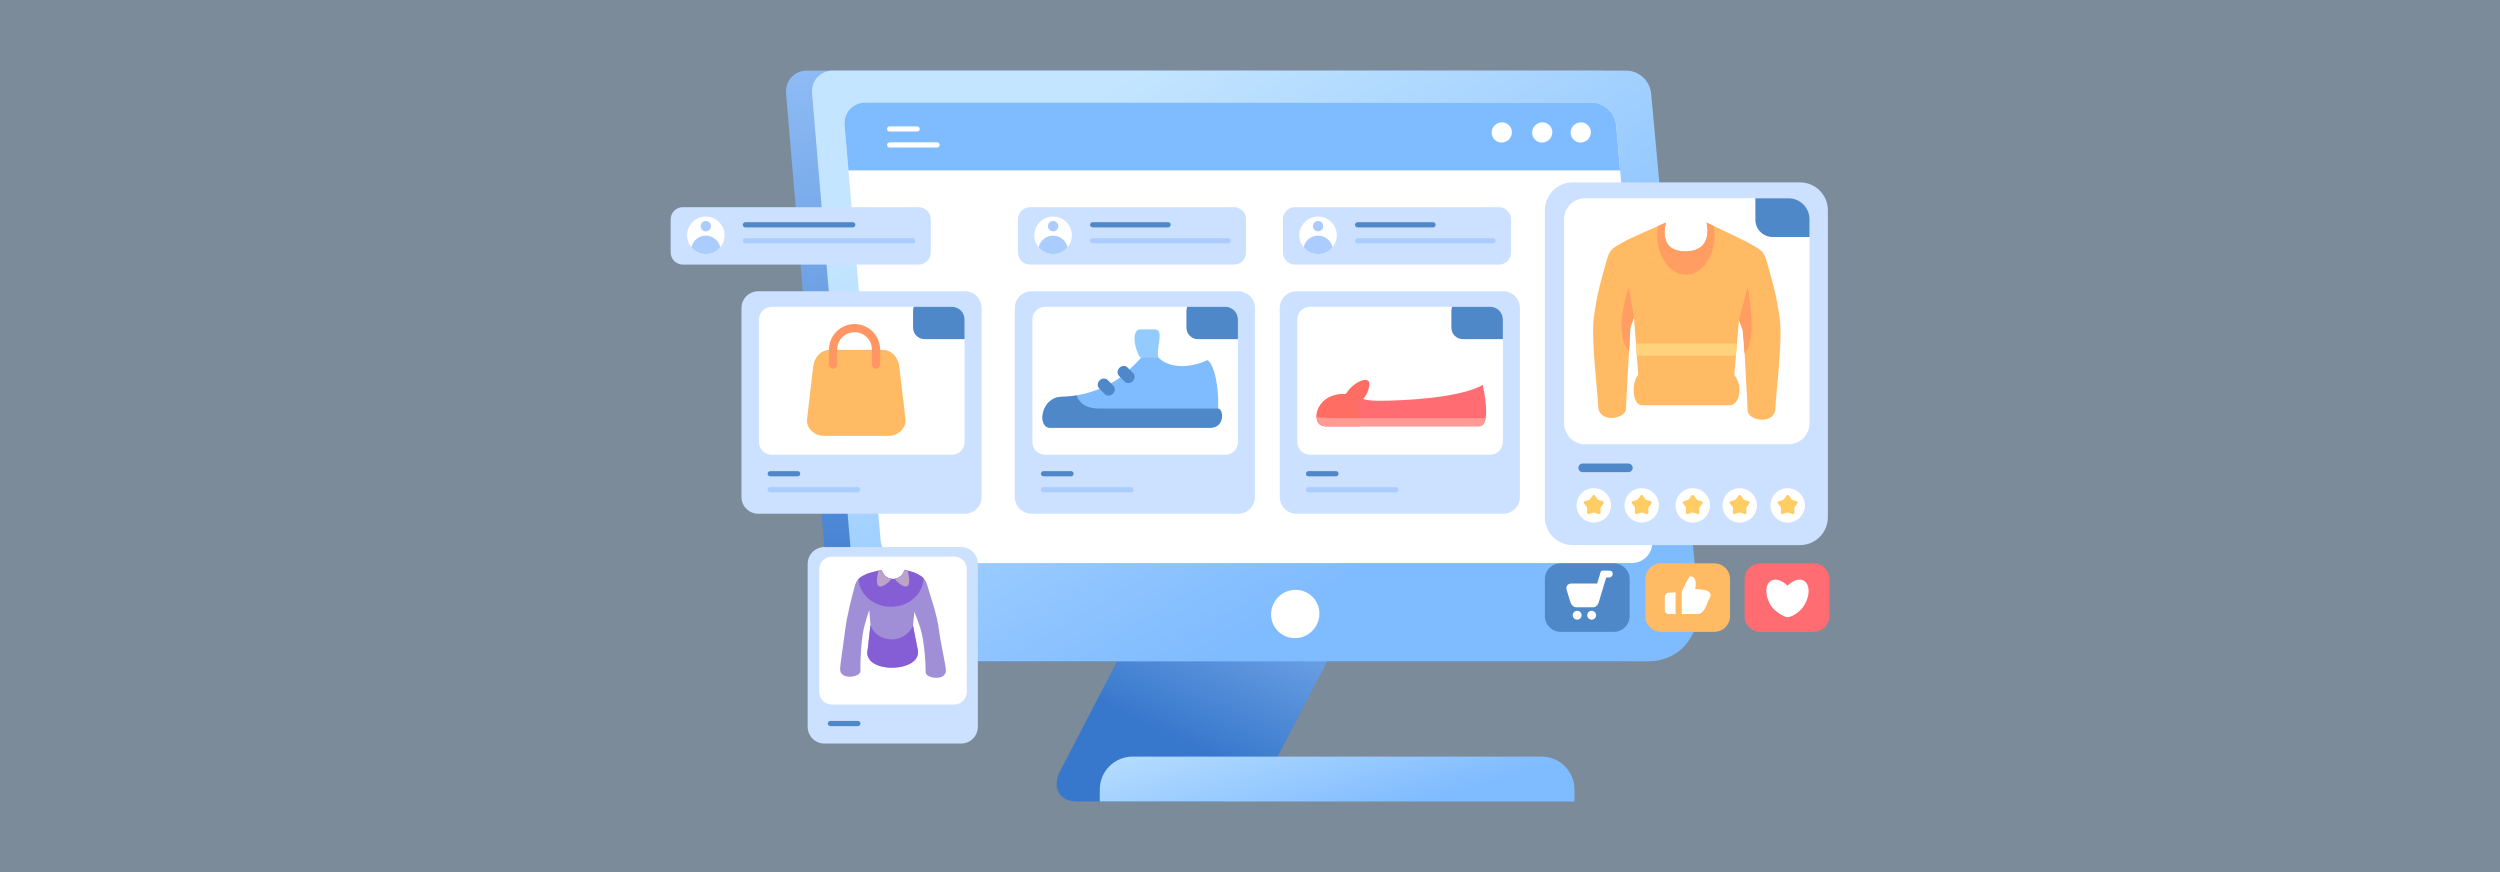 <?xml version="1.0" encoding="UTF-8"?><svg id="Layer_1" xmlns="http://www.w3.org/2000/svg" xmlns:xlink="http://www.w3.org/1999/xlink" viewBox="0 0 860 300"><rect x="0" y="0" width="860" height="300" fill="#333333" stroke="none"/><defs><linearGradient id="linear-gradient" x1="407.942" y1="-14.621" x2="431.885" y2="212.172" gradientUnits="userSpaceOnUse"><stop offset=".001" stop-color="#98c3f9"/><stop offset=".999" stop-color="#3878cc"/></linearGradient><linearGradient id="linear-gradient-2" x1="446.247" y1="175.017" x2="409.003" y2="255.492" xlink:href="#linear-gradient"/><linearGradient id="linear-gradient-3" x1="377.063" y1="33.027" x2="474.165" y2="192.646" gradientUnits="userSpaceOnUse"><stop offset=".001" stop-color="#c3e5ff"/><stop offset=".999" stop-color="#7fbbff"/></linearGradient><linearGradient id="linear-gradient-4" x1="446.656" y1="228.579" x2="463.283" y2="283.781" xlink:href="#linear-gradient-3"/></defs><rect width="860" height="300" fill="#c4e4ff" opacity=".5"/><g id="layer1"><path id="path28140-6" d="m277.596,24.286h272.893c4.36,0,8.152,3.513,8.555,7.871l16.293,176.023c.537,9.08-5.266,19.31-17.478,19.31h-250.434c-13.202,0-20.903-6.843-22.128-19.32l-14.888-176.013c-.369-4.361,2.826-7.871,7.186-7.871h0Z" fill="url(#linear-gradient)"/><path id="rect28117-8" d="m448.502,125.825h49.59c6.283,0,8.87,4.752,5.801,10.654l-66.856,128.581c-3.069,5.902-10.597,10.654-16.88,10.654h-49.59c-6.283,0-8.87-4.752-5.801-10.654l66.856-128.581c3.069-5.902,10.597-10.654,16.88-10.654h0Z" fill="url(#linear-gradient-2)"/><path id="path27905-3" d="m286.533,24.286h272.893c4.36,0,8.152,3.513,8.555,7.871l16.293,176.023c.537,9.08-5.266,19.31-17.478,19.31h-250.434c-13.202,0-20.903-6.843-22.128-19.32l-14.888-176.013c-.369-4.361,2.826-7.871,7.186-7.871h0Z" fill="url(#linear-gradient-3)"/><path id="path27907-4" d="m297.71,35.268h249.7c4.36,0,8.176,3.51,8.555,7.871l12.408,142.684c.379,4.36-2.826,7.871-7.186,7.871h-249.7c-4.36,0-8.176-3.51-8.555-7.871l-12.408-142.684c-.379-4.361,2.826-7.871,7.186-7.871Z" fill="#fff" isolation="isolate" opacity=".999"/><path id="rect28120-7" d="m389.67,260.261c-6.283,0-11.341,5.058-11.341,11.341v4.112h163.298v-4.112c0-6.283-5.058-11.341-11.341-11.341h-140.617Z" fill="url(#linear-gradient-4)"/><path id="rect26748-4" d="m297.71,35.268c-4.36,0-7.565,3.51-7.186,7.871l1.345,15.471h265.441l-1.345-15.471c-.379-4.36-4.194-7.871-8.555-7.871h-249.7Z" fill="#7fbbff"/><path id="path28133-8" d="m547.262,45.561c-.029,1.921-1.609,3.478-3.53,3.478h0c-1.921,0-3.454-1.557-3.426-3.478v-0c.029-1.921,1.609-3.478,3.53-3.478h0c1.921,0,3.454,1.557,3.426,3.478Z" fill="#fff" isolation="isolate" opacity=".998"/><path id="path28136-6" d="m534.008,45.561c-.029,1.921-1.609,3.478-3.53,3.478-1.921,0-3.454-1.557-3.426-3.478v-0c.029-1.921,1.609-3.478,3.53-3.478s3.454,1.557,3.426,3.478h0Z" fill="#fff" isolation="isolate" opacity=".998"/><path id="path28138-6" d="m520.092,45.561c-.029,1.921-1.609,3.478-3.53,3.478h-0c-1.921,0-3.454-1.557-3.426-3.478v-0c.029-1.921,1.609-3.478,3.53-3.478h0c1.921,0,3.454,1.557,3.426,3.478Z" fill="#fff" isolation="isolate" opacity=".998"/><path id="rect84058-8-0-9" d="m260.849,100.193h71.041c3.203,0,5.782,2.579,5.782,5.782v64.972c0,3.203-2.579,5.782-5.782,5.782h-71.041c-3.203,0-5.782-2.579-5.782-5.782v-64.972c0-3.203,2.579-5.782,5.782-5.782Z" fill="#cce0ff" isolation="isolate" opacity=".999"/><path id="rect84184-9-9-7" d="m265.459,105.539h62.002c2.413,0,4.355,1.942,4.355,4.355v42.184c0,2.412-1.942,4.354-4.355,4.354h-62.002c-2.412,0-4.354-1.942-4.354-4.354v-42.184c0-2.412,1.942-4.355,4.354-4.355Z" fill="#fff" isolation="isolate" opacity=".999"/><path id="path84190-7-1-8" d="m264.949,162.075h9.456c.493,0,.889.397.889.89s-.397.89-.889.89h-9.456c-.493,0-.89-.397-.89-.89s.397-.89.89-.89Z" fill="#4e88c9"/><path id="path26086-0" d="m541.051,62.734h78.123c5.327,0,9.615,4.289,9.615,9.615v105.555c0,5.327-4.288,9.615-9.615,9.615h-78.123c-5.327,0-9.615-4.289-9.615-9.615v-105.555c0-5.326,4.288-9.615,9.615-9.615Z" fill="#cce0ff" isolation="isolate" opacity=".999"/><path id="path26088-4" d="m545.288,68.194h69.951c4.011,0,7.241,3.23,7.241,7.241v70.148c0,4.011-3.229,7.241-7.241,7.241h-69.951c-4.011,0-7.241-3.229-7.241-7.241v-70.148c0-4.012,3.23-7.241,7.241-7.241h0Z" fill="#fff" isolation="isolate" opacity=".999"/><path id="path26090-8" d="m544.438,159.457h15.725c.82,0,1.48.66,1.48,1.48s-.66,1.48-1.48,1.48h-15.725c-.82,0-1.48-.66-1.48-1.48s.66-1.48,1.48-1.48Z" fill="#4e88c9"/><path id="path26092-7" d="m587.028,76.547h0s2.762,9.913-7.302,9.913c-9.816,0-6.615-9.911-6.615-9.911,0,0-12.441,5.453-13.529,6.081-4.555,2.63-5.746,2.646-6.923,7.04-1.503,5.609-3.341,10.943-4.44,20.098-.881,7.409,1.554,26.996,1.554,29.795,0,6.247,9.576,4.657,9.576.98,0-1.515,1.499-27.869,1.499-27.869l1.234-3.553,1.483,19.857c-2.347,2.346-2.264,10.436,1.386,10.436h30.061c3.217,0,4.893-6.187,1.578-10.456l1.616-18.916,1.47,3.246s1.498,26.353,1.498,27.869c0,3.677,9.576,5.268,9.576-.98,0-2.799,2.435-22.386,1.554-29.795-1.098-9.154-2.937-14.488-4.44-20.098-1.177-4.393-2.368-4.41-6.923-7.039-1.088-.628-13.913-6.697-13.913-6.697Z" fill="#ffba63" isolation="isolate" opacity=".999"/><path id="path26096-1" d="m560.251,98.818s-3.116,9.584-2.319,15.693c.485,3.722,1.639,5.407,2.469,6.16.188-3.347.449-7.999.449-7.999l1.234-3.553-1.832-10.302Z" fill="#ff9d63" isolation="isolate" opacity=".999"/><path id="path26098-4" d="m601.243,98.628s1.912,10.696,1.116,16.805c-.486,3.722-1.414,5.381-2.243,6.134-.188-3.347-.674-7.972-.674-7.972l-1.234-3.553,3.036-11.414Z" fill="#ff9d63" isolation="isolate" opacity=".999"/><path id="path3932-4-8-9" d="m554.202,173.85c0,3.271-2.651,5.922-5.922,5.922s-5.922-2.651-5.922-5.921v-0c-0-3.271,2.651-5.922,5.921-5.922h0c3.271,0,5.922,2.651,5.922,5.922h0Z" fill="#fff" isolation="isolate" opacity=".999"/><path id="path3934-1-5-6" d="m550.395,176.796c-.425.308-1.606-.49-2.131-.491-.525-.001-1.708.793-2.132.484-.424-.309-.03-1.678-.191-2.178-.161-.499-1.282-1.379-1.119-1.878.163-.499,1.587-.547,2.012-.855.425-.308.915-1.645,1.44-1.644.525.001,1.011,1.34,1.435,1.649.424.309,1.848.362,2.009.861.161.499-.962,1.376-1.125,1.874-.163.499.226,1.869-.198,2.177h0Z" fill="#ffcd63" isolation="isolate" opacity=".999"/><path id="path3936-3-8-88" d="m570.671,173.85c0,3.271-2.651,5.922-5.922,5.922h0c-3.271,0-5.922-2.651-5.922-5.922s2.651-5.922,5.922-5.922h0c3.271,0,5.922,2.651,5.922,5.922v0Z" fill="#fff" isolation="isolate" opacity=".999"/><path id="path3938-7-4-0" d="m566.864,176.796c-.425.308-1.606-.49-2.131-.491-.525-.001-1.708.793-2.132.484-.424-.309-.03-1.678-.191-2.178-.161-.499-1.282-1.379-1.119-1.878.163-.499,1.587-.547,2.012-.855.425-.308.915-1.645,1.44-1.644.524.001,1.01,1.34,1.435,1.649.424.309,1.848.362,2.009.861.161.499-.962,1.376-1.125,1.874-.163.499.226,1.869-.198,2.177Z" fill="#ffcd63" isolation="isolate" opacity=".999"/><path id="path3940-0-5-9" d="m588.228,173.85c0,3.271-2.651,5.922-5.922,5.922s-5.922-2.651-5.922-5.922v-0c-0-3.271,2.651-5.922,5.922-5.922h0c3.271,0,5.922,2.651,5.922,5.922h0Z" fill="#fff" isolation="isolate" opacity=".999"/><path id="path3942-7-9-3" d="m584.42,176.796c-.425.308-1.606-.49-2.131-.491-.525-.001-1.708.793-2.132.484-.424-.309-.03-1.678-.191-2.178-.161-.499-1.282-1.379-1.119-1.878.163-.499,1.587-.547,2.012-.855.425-.308.915-1.645,1.44-1.644.525.001,1.011,1.34,1.435,1.649.424.309,1.848.362,2.009.861.161.499-.962,1.376-1.125,1.874-.163.499.227,1.869-.198,2.177Z" fill="#ffcd63" isolation="isolate" opacity=".999"/><path id="path3944-4-5-0" d="m604.386,173.85c0,3.271-2.651,5.922-5.922,5.922h-0c-3.271,0-5.922-2.651-5.922-5.922v-0c-0-3.271,2.651-5.922,5.922-5.922h0c3.271,0,5.922,2.651,5.922,5.922v0Z" fill="#fff" isolation="isolate" opacity=".999"/><path id="path3946-4-0-5" d="m600.578,176.796c-.425.308-1.606-.49-2.13-.491-.524-.001-1.708.793-2.132.484-.424-.309-.03-1.678-.191-2.178-.161-.499-1.282-1.379-1.119-1.878.163-.499,1.587-.547,2.012-.855.425-.308.915-1.645,1.44-1.644.525.001,1.011,1.34,1.435,1.649.424.309,1.848.362,2.009.861.161.499-.962,1.376-1.125,1.874-.163.499.227,1.869-.198,2.177Z" fill="#ffcd63" isolation="isolate" opacity=".999"/><path id="path26170-1" d="m620.885,173.85c0,3.271-2.651,5.922-5.922,5.922h0c-3.271,0-5.922-2.651-5.922-5.922v-0c-0-3.271,2.651-5.922,5.921-5.922h0c3.271,0,5.922,2.651,5.922,5.922v0Z" fill="#fff" isolation="isolate" opacity=".999"/><path id="path26172-0" d="m617.077,176.796c-.425.308-1.606-.49-2.131-.491-.525-.001-1.708.793-2.132.484-.424-.309-.03-1.678-.191-2.178-.161-.499-1.282-1.379-1.119-1.878.163-.499,1.587-.547,2.012-.855.425-.308.915-1.645,1.44-1.644.525.001,1.011,1.34,1.435,1.649.424.309,1.848.362,2.009.861.161.499-.962,1.376-1.125,1.874-.163.499.226,1.869-.198,2.177Z" fill="#ffcd63" isolation="isolate" opacity=".999"/><path id="path26201-5" d="m264.949,167.574h30.08c.493,0,.89.397.89.89s-.397.89-.89.89h-30.08c-.493,0-.89-.397-.89-.89s.397-.89.89-.89Z" fill="#abccff" isolation="isolate" opacity=".999"/><path id="rect26247-9" d="m234.888,71.266h81.122c2.316,0,4.18,1.864,4.18,4.18v11.388c0,2.316-1.864,4.18-4.18,4.18h-81.122c-2.316,0-4.18-1.865-4.18-4.18v-11.388c0-2.316,1.864-4.18,4.18-4.18Z" fill="#cce0ff" isolation="isolate" opacity=".998"/><path id="path26254-60" d="m256.404,76.438h36.954c.493,0,.89.397.89.89s-.397.89-.89.89h-36.954c-.493,0-.89-.397-.89-.89s.397-.89.89-.89Z" fill="#4e88c9"/><path id="path26256-9" d="m256.404,81.938h57.578c.493,0,.89.397.89.89s-.397.89-.89.89h-57.578c-.493,0-.89-.397-.89-.89s.397-.89.89-.89Z" fill="#abccff" isolation="isolate" opacity=".999"/><path id="path18601-7-3" d="m249.255,80.952c0,3.565-2.89,6.455-6.455,6.455h-0c-3.565,0-6.455-2.89-6.455-6.455 0-3.565,2.89-6.455,6.455-6.455s6.455,2.89,6.455,6.455v0Z" fill="#fff" isolation="isolate" opacity=".999"/><path id="path18604-2-27" d="m242.775,81.063c-2.384.012-4.44,1.679-4.942,4.01,1.226,1.478,3.047,2.334,4.968,2.334,1.921-0,3.741-.856,4.967-2.334-.505-2.34-2.574-4.01-4.967-4.01h-.026.001Z" fill="#abccff" isolation="isolate" opacity=".999"/><path id="path18609-2-1" d="m244.581,77.799c0,.983-.797,1.781-1.78,1.781s-1.781-.797-1.781-1.781h0c0-.984.797-1.78,1.781-1.78h0c.983,0,1.78.797,1.78,1.78" fill="#abccff" isolation="isolate" opacity=".999"/><path id="path26331-0" d="m354.879,100.193h71.041c3.203,0,5.782,2.579,5.782,5.782v64.972c0,3.203-2.579,5.782-5.782,5.782h-71.041c-3.203,0-5.782-2.579-5.782-5.782v-64.972c0-3.203,2.579-5.782,5.782-5.782Z" fill="#cce0ff" isolation="isolate" opacity=".999"/><path id="path26333-7" d="m359.489,105.539h62.002c2.413,0,4.355,1.942,4.355,4.355v42.184c0,2.412-1.942,4.354-4.355,4.354h-62.002c-2.412,0-4.354-1.942-4.354-4.354v-42.184c0-2.412,1.942-4.355,4.354-4.355Z" fill="#fff" isolation="isolate" opacity=".999"/><path id="path26335-8" d="m358.978,162.075h9.456c.493,0,.89.397.89.89s-.397.89-.89.89h-9.456c-.493,0-.89-.397-.89-.89s.397-.89.89-.89Z" fill="#4e88c9"/><path id="path26337-1" d="m395.836,118.985s-3.662,5.281-9.846,10.306c-6.184,5.025-15.239,7.197-20.592,7.197-7.437,0-8.728,10.68-4.147,10.68h55.131c4.327,0,3.052-21.14-1.095-23.312-3.68,2.018-15.473,5.083-19.452-4.87h0Z" fill="#7fbbff"/><path id="path26339-4" d="m370.351,136.005c-1.83.323-3.525.482-4.952.482-7.437,0-8.728,10.68-4.147,10.68h55.131c5.101,0,4.565-6.625,2.633-6.625h-40.901c-5.498,0-7.222-2.812-7.763-4.537h0Z" fill="#4e88c9"/><path id="path26341-2" d="m387.865,126.404l1.923,1.94c.737.737.675,1.986-.132,2.793-.807.807-2.049.861-2.783.121l-1.923-1.94c-.737-.737-.675-1.986.132-2.794.807-.807,2.049-.861,2.783-.121Z" fill="#4e88c9"/><path id="path26343-9" d="m397.269,113.315c1.508,0,1.683,1.375,1.645,2.307-.101,2.435-1.009,5.686-.418,7.427h-5.971c-1.085,0-4.038-8.513-.71-9.734h5.454Z" fill="#93cbff" isolation="isolate" opacity=".999"/><path id="path26345-2" d="m358.978,167.574h30.08c.493,0,.89.397.89.89s-.397.89-.89.89h-30.08c-.493,0-.89-.397-.89-.89s.397-.89.89-.89Z" fill="#abccff" isolation="isolate" opacity=".999"/><path id="path26347-9" d="m354.354,71.266h70.123c2.316,0,4.18,1.864,4.18,4.18v11.388c0,2.316-1.865,4.18-4.18,4.18h-70.123c-2.316,0-4.18-1.865-4.18-4.18v-11.388c0-2.316,1.865-4.18,4.18-4.18Z" fill="#cce0ff" isolation="isolate" opacity=".998"/><path id="path26349-8" d="m375.869,76.438h25.955c.493,0,.89.397.89.89s-.397.89-.89.89h-25.955c-.493,0-.89-.397-.89-.89s.397-.89.89-.89Z" fill="#4e88c9"/><path id="path26351-7" d="m375.869,81.938h46.578c.493,0,.89.397.89.89s-.397.89-.89.89h-46.578c-.493,0-.89-.397-.89-.89s.397-.89.89-.89Z" fill="#abccff" isolation="isolate" opacity=".999"/><path id="path26353-7" d="m368.72,80.952c0,3.565-2.89,6.455-6.455,6.455s-6.455-2.89-6.455-6.455,2.89-6.455,6.455-6.455c3.565-0,6.455,2.89,6.455,6.455Z" fill="#fff" isolation="isolate" opacity=".999"/><path id="path26355-5" d="m362.241,81.063c-2.384.013-4.44,1.679-4.943,4.01,1.226,1.478,3.047,2.334,4.968,2.334s3.741-.855,4.968-2.334c-.505-2.34-2.574-4.01-4.968-4.01h-.026.001Z" fill="#abccff" isolation="isolate" opacity=".999"/><path id="circle26357-7" d="m364.046,77.799c0,.983-.797,1.781-1.78,1.781h0c-.984,0-1.781-.797-1.781-1.781h0c0-.984.797-1.78,1.781-1.78h0c.983,0,1.78.797,1.78,1.78h0" fill="#abccff" isolation="isolate" opacity=".999"/><path id="path25757-9-1" d="m285.499,120.36h18.099c3.19,0,5.387,2.59,5.758,5.758l2.112,18.052c.371,3.168-2.568,5.758-5.758,5.758h-22.324c-3.19,0-6.129-2.59-5.758-5.758l2.112-18.052c.371-3.168,2.568-5.758,5.758-5.758h0Z" fill="#ffba63" isolation="isolate" opacity=".998"/><path id="path25759-2-3" d="m293.964,111.471c-4.85,0-8.797,3.95-8.797,8.8v5.147c-0.0.778.631,1.409,1.409,1.409.777-.001,1.406-.632,1.406-1.409v-5.147c0-3.338,2.644-5.982,5.982-5.982s5.982,2.644,5.982,5.982v5.147c-0.0.778.631,1.409,1.409,1.409s1.409-.631,1.408-1.409v-5.147c0-4.85-3.95-8.8-8.799-8.8h0Z" fill="#ff9663" isolation="isolate" opacity=".998"/><path id="rect26373-4" d="m562.759,118.177l.312,4.178h34.084l.357-4.178h-34.752Z" fill="#ffd27c" isolation="isolate" opacity=".998"/><path id="path26381-8" d="m587.028,76.547s2.762,9.913-7.302,9.913c-9.816,0-6.614-9.911-6.614-9.911,0,0-1.808.799-2.706,1.194-.193,1.064-.29,2.156-.29,3.253,0,7.452,4.403,13.494,9.835,13.494s9.835-6.041,9.835-13.494c-0-1.105-.099-2.206-.295-3.278-.743-.352-2.462-1.171-2.462-1.171Z" fill="#ff9d63" isolation="isolate" opacity=".998"/><g id="g38826" opacity=".999"><path id="rect18487-5-0-6" d="m536.855,193.79h18.324c3.001,0,5.416,2.415,5.416,5.416v12.732c0,3.001-2.416,5.416-5.416,5.416h-18.324c-3.001,0-5.416-2.415-5.416-5.416v-12.732c0-3.001,2.415-5.416,5.416-5.416Z" fill="#4e88c9"/><path id="path137907-2-1-5" d="m551.234,196.287c-.287.03-.541.224-.631.518l-1.18,3.971c-.124-.03-.261-.045-.408-.045h-8.493c-1.21,0-1.957,1.029-1.601,2.186l1.167,3.801c.355,1.157.974,2.185,2.185,2.185h5.707c.967,0,1.56-.658,1.936-1.512.037-.056,2.621-8.751,2.621-8.751l.994.014c1.59,0,1.638-2.35.26-2.35l-2.393-.015h-.035l-.129-.001Z" fill="#fff"/><path id="path137909-3-9-9" d="m544.068,211.64c0,.84-.681,1.522-1.521,1.522h-0c-.84,0-1.521-.681-1.521-1.522s.681-1.522,1.521-1.522,1.522.681,1.522,1.522h0Z" fill="#fff"/><path id="path22147-0-4" d="m549.051,211.64c0,.84-.681,1.522-1.521,1.522s-1.522-.681-1.522-1.522h0c0-.84.681-1.522,1.521-1.522h0c.84,0,1.521.681,1.521,1.522Z" fill="#fff"/></g><path id="path26716-8" d="m446.023,100.193h71.04c3.203,0,5.782,2.579,5.782,5.782v64.972c0,3.203-2.579,5.782-5.782,5.782h-71.04c-3.204,0-5.782-2.579-5.782-5.782v-64.972c0-3.203,2.579-5.782,5.782-5.782Z" fill="#cce0ff" isolation="isolate" opacity=".999"/><path id="path26718-3" d="m450.632,105.539h62.001c2.412,0,4.355,1.942,4.355,4.355v42.184c0,2.412-1.942,4.354-4.355,4.354h-62.001c-2.412,0-4.355-1.942-4.355-4.354v-42.184c0-2.412,1.942-4.355,4.355-4.355Z" fill="#fff" isolation="isolate" opacity=".999"/><path id="path26720-2" d="m450.122,162.075h9.456c.493,0,.89.397.89.89s-.397.89-.89.89h-9.456c-.493,0-.89-.397-.89-.89s.397-.89.89-.89Z" fill="#4e88c9"/><path id="path26730-9" d="m450.122,167.574h30.079c.493,0,.89.397.89.89s-.397.89-.89.89h-30.079c-.493,0-.89-.397-.89-.89s.397-.89.89-.89Z" fill="#abccff" isolation="isolate" opacity=".999"/><path id="path26732-4" d="m445.497,71.266h70.122c2.316,0,4.18,1.864,4.18,4.18v11.388c0,2.316-1.864,4.18-4.18,4.18h-70.122c-2.316,0-4.18-1.865-4.18-4.18v-11.388c0-2.316,1.864-4.18,4.18-4.18Z" fill="#cce0ff" isolation="isolate" opacity=".998"/><path id="path26734-1" d="m467.012,76.438h25.955c.493,0,.89.397.89.89s-.397.89-.89.89h-25.955c-.493,0-.89-.397-.89-.89s.397-.89.89-.89Z" fill="#4e88c9"/><path id="path26736-7" d="m467.012,81.938h46.578c.493,0,.89.397.89.89s-.397.89-.89.89h-46.578c-.493,0-.89-.397-.89-.89s.397-.89.89-.89Z" fill="#abccff" isolation="isolate" opacity=".999"/><path id="path26738-0" d="m459.864,80.952c-0,3.565-2.89,6.455-6.455,6.455s-6.455-2.89-6.455-6.455,2.89-6.455,6.455-6.455c3.565-0,6.455,2.89,6.455,6.455Z" fill="#fff" isolation="isolate" opacity=".999"/><path id="path26740-4" d="m453.384,81.063c-2.384.013-4.44,1.679-4.942,4.01,1.226,1.478,3.047,2.334,4.968,2.334s3.741-.855,4.968-2.334c-.505-2.34-2.574-4.01-4.968-4.01h-.026.001Z" fill="#abccff" isolation="isolate" opacity=".999"/><path id="circle26742-3" d="m455.189,77.799c0,.983-.797,1.781-1.78,1.781s-1.781-.797-1.781-1.781h0c0-.984.797-1.78,1.781-1.78h0c.983,0,1.78.797,1.78,1.78" fill="#abccff" isolation="isolate" opacity=".999"/><path id="path26744-3" d="m306.029,43.473h9.456c.493,0,.89.397.89.89s-.397.89-.89.89h-9.456c-.493,0-.89-.397-.89-.89s.397-.89.89-.89Z" fill="#fff" isolation="isolate" opacity=".999"/><path id="path26746-3" d="m306.029,48.973h16.331c.493,0,.89.397.89.89s-.397.89-.89.89h-16.331c-.493,0-.89-.397-.89-.89s.397-.89.89-.89Z" fill="#fff" isolation="isolate" opacity=".999"/><path id="rect26754-8" d="m314.351,105.539c-.162.433-.255.901-.255,1.393v5.773c0,2.194,1.766,3.961,3.961,3.961h13.758v-6.772c0-2.413-1.942-4.355-4.354-4.355h-13.11Z" fill="#4e88c9"/><path id="path26760-6" d="m408.381,105.539c-.162.434-.255.901-.255,1.393v5.773c0,2.194,1.766,3.961,3.961,3.961h13.758v-6.772c0-2.412-1.942-4.355-4.354-4.355h-13.11Z" fill="#4e88c9"/><path id="path26762-9" d="m499.524,105.539c-.162.434-.255.901-.255,1.393v5.773c0,2.194,1.767,3.961,3.961,3.961h13.758v-6.772c0-2.412-1.942-4.355-4.354-4.355h-13.11Z" fill="#4e88c9"/><path id="rect26766-8" d="m603.843,68.194v7.363c0,3.31,2.665,5.975,5.975,5.975h12.661v-6.096c0-4.012-3.229-7.242-7.241-7.242h-11.395Z" fill="#4e88c9"/><g id="g38820" opacity=".999"><path id="path26796-3" d="m571.403,193.79h18.324c3,0,5.416,2.416,5.416,5.416v12.732c0,3.001-2.416,5.416-5.416,5.416h-18.324c-3,0-5.416-2.416-5.416-5.416v-12.732c0-3.001,2.416-5.416,5.416-5.416Z" fill="#ffba63" isolation="isolate" opacity=".999"/><path id="rect14336-6-1-2" d="m581.396,198.271c-.234,0-.968,1.34-1.636,2.665-.653,1.296-1.244,2.578-1.244,2.578v7.719h5.555c1.644,0,2.746-2.221,3.321-3.96.591-1.788,1.88-2.367.294-3.852-.639-.598-4.548-.838-4.548-.838,0,0,1.111-4.311-1.742-4.311v-0Zm-5.002,5.496l-2.29.121c-.782.042-1.413.63-1.413,1.413v4.519c0,.783.63,1.413,1.413,1.413h2.29v-7.465Z" fill="#fff"/></g><g id="g38816" opacity=".999"><path id="path26798-8" d="m605.552,193.79h18.324c3.001,0,5.416,2.416,5.416,5.416v12.732c0,3.001-2.415,5.416-5.416,5.416h-18.324c-3,0-5.416-2.416-5.416-5.416v-12.732c0-3.001,2.416-5.416,5.416-5.416Z" fill="#ff6c72"/><path id="ellipse33200-8-6" d="m619.013,199.389c-1.32.013-2.814.773-4.122,2.1-1.893-1.919-4.111-2.598-5.627-1.722-2.083,1.202-2.195,4.906-.252,8.272,1.504,2.606,5.131,4.295,5.88,4.295,1.305,0,4.375-1.689,5.88-4.295,1.943-3.366,1.83-7.07-.252-8.272-.441-.255-.95-.383-1.505-.377v-0Z" fill="#fff"/></g><path id="path26800-7" d="m453.874,211.213c-.068,4.59-3.845,8.311-8.435,8.312h-0c-4.59,0-8.256-3.721-8.187-8.311v-0c.069-4.59,3.845-8.311,8.436-8.311h0c4.59 0,8.256,3.721,8.187,8.311h0Z" fill="#fff" isolation="isolate" opacity=".999"/><path id="path26806-4" d="m510.064,132.423c-7.784,4.449-26.743,5.445-36.019,5.445-5.077,0-7.704-1.315-9.08-2.725-1.101.258-2.058.423-2.759.423-10.076,0-11.681,11.06-6.274,11.06h52.852c3.452,0,2.657-7.738,1.28-14.204Z" fill="#ff6c72" isolation="isolate" opacity=".999"/><path id="path26808-3" d="m464.964,135.144c-1.101.258-2.058.423-2.759.423-10.076,0-11.681,11.06-6.274,11.06h11.801c1.407-3.539-2.768-11.483-2.768-11.483Z" fill="#ff6d63" isolation="isolate" opacity=".999"/><path id="path26810-2" d="m470.939,131.371c.53,1.23-.811,6.942-4.702,6.942-2.917,0-3.122.751-3.651-.478-.53-1.229.911-3.672,3.218-5.457,2.307-1.785,4.606-2.236,5.135-1.007Z" fill="#ff6d63" isolation="isolate" opacity=".999"/><path id="path26812-1" d="m452.915,143.479c.104,1.772,1.117,3.148,3.017,3.148h52.852c1.294,0,1.992-1.087,2.285-2.786h-53.136l-5.018-.362Z" fill="#ff9a94" isolation="isolate" opacity=".999"/><path id="path25608-9" d="m381.05,130.726l1.923,1.94c.737.737.675,1.986-.132,2.793-.807.807-2.049.861-2.783.121l-1.924-1.94c-.737-.737-.675-1.986.132-2.794.808-.807,2.049-.861,2.783-.121v-0Z" fill="#4e88c9"/><path id="path25722-6" d="m283.617,188.188h46.98c3.203,0,5.782,2.579,5.782,5.782v56.035c0,3.203-2.579,5.782-5.782,5.782h-46.98c-3.203,0-5.782-2.579-5.782-5.782v-56.035c0-3.203,2.579-5.782,5.782-5.782h0Z" fill="#cce0ff" isolation="isolate" opacity=".999"/><path id="path25724-9" d="m286.165,191.472h42.066c2.413,0,4.355,1.942,4.355,4.355v42.184c0,2.412-1.942,4.354-4.355,4.354h-42.066c-2.412,0-4.354-1.942-4.354-4.354v-42.184c0-2.412,1.942-4.355,4.354-4.355Z" fill="#fff" isolation="isolate" opacity=".999"/><path id="path25726-1" d="m285.654,248.007h9.456c.493,0,.89.397.89.89s-.397.89-.89.89h-9.456c-.493,0-.89-.397-.89-.89s.397-.89.89-.89Z" fill="#4e88c9"/><path id="path25728-7" d="m311.131,196.047c-1.094,4.083-6.7,4.2-7.826,0,0,0-4.424,1.034-5.108,1.355-1.933.91-3.455,1.591-4.163,4.234-.904,3.373-2.697,10.018-3.357,15.523-.53,4.455-1.681,11.422-1.681,13.105,0,3.757,6.999,2.801,6.999.59,0-.58-.173-5.601.7-12.169.498-3.746,2.318-8.79,2.318-8.79l.436,4.992-.92,8.324c-2.374,8.861,19.367,8.413,17.11-.013l-1.58-8.012.49-4.738s2.02,4.844,2.628,7.867c1.284,6.383,1.22,12.289,1.22,12.907,0,2.211,6.999,3.168,6.999-.59,0-1.683-1.838-9.337-2.368-13.793-.66-5.505-3.141-12.15-4.045-15.523-.708-2.642-2.565-3.457-4.163-4.233-.68-.33-3.689-1.038-3.689-1.038v.001Z" fill="#a08ed6" isolation="isolate" opacity=".999"/><path id="path25768-0" d="m311.131,196.046h0c-1.094,4.083-6.7,4.2-7.826,0,0,0-4.424,1.034-5.107,1.355-1.125.53-2.11.984-2.877,1.79.307,5.349,5.225,9.545,11.188,9.545,6.068-0,11.033-4.34,11.198-9.789-.847-.904-1.915-1.393-2.888-1.866-.68-.33-3.689-1.038-3.689-1.038v.001Z" fill="#855ed6" isolation="isolate" opacity=".998"/><path id="path25761-1" d="m303.306,196.047s-.702.171-1.091.265c-.318,1.227-1.219,5.194.371,5.422,1.711.244,3.724-2.164,4.087-2.616-1.481-.192-2.867-1.203-3.367-3.07Z" fill="#bba3c9" isolation="isolate" opacity=".998"/><path id="path25766-8" d="m311.131,196.046s.702.171,1.091.264c.318,1.227,1.219,5.195-.371,5.422-1.711.244-3.724-2.164-4.087-2.616,1.481-.192,2.867-1.203,3.367-3.07h0Z" fill="#bba3c9" isolation="isolate" opacity=".998"/><path id="path25774-9" d="m299.439,214.984l-.909,8.227c-2.374,8.861,19.368,8.413,17.11-.013l-1.58-8.012c-3.009,6.792-12.537,5.981-14.621-.202h0Z" fill="#855ed6" isolation="isolate" opacity=".998"/></g></svg>